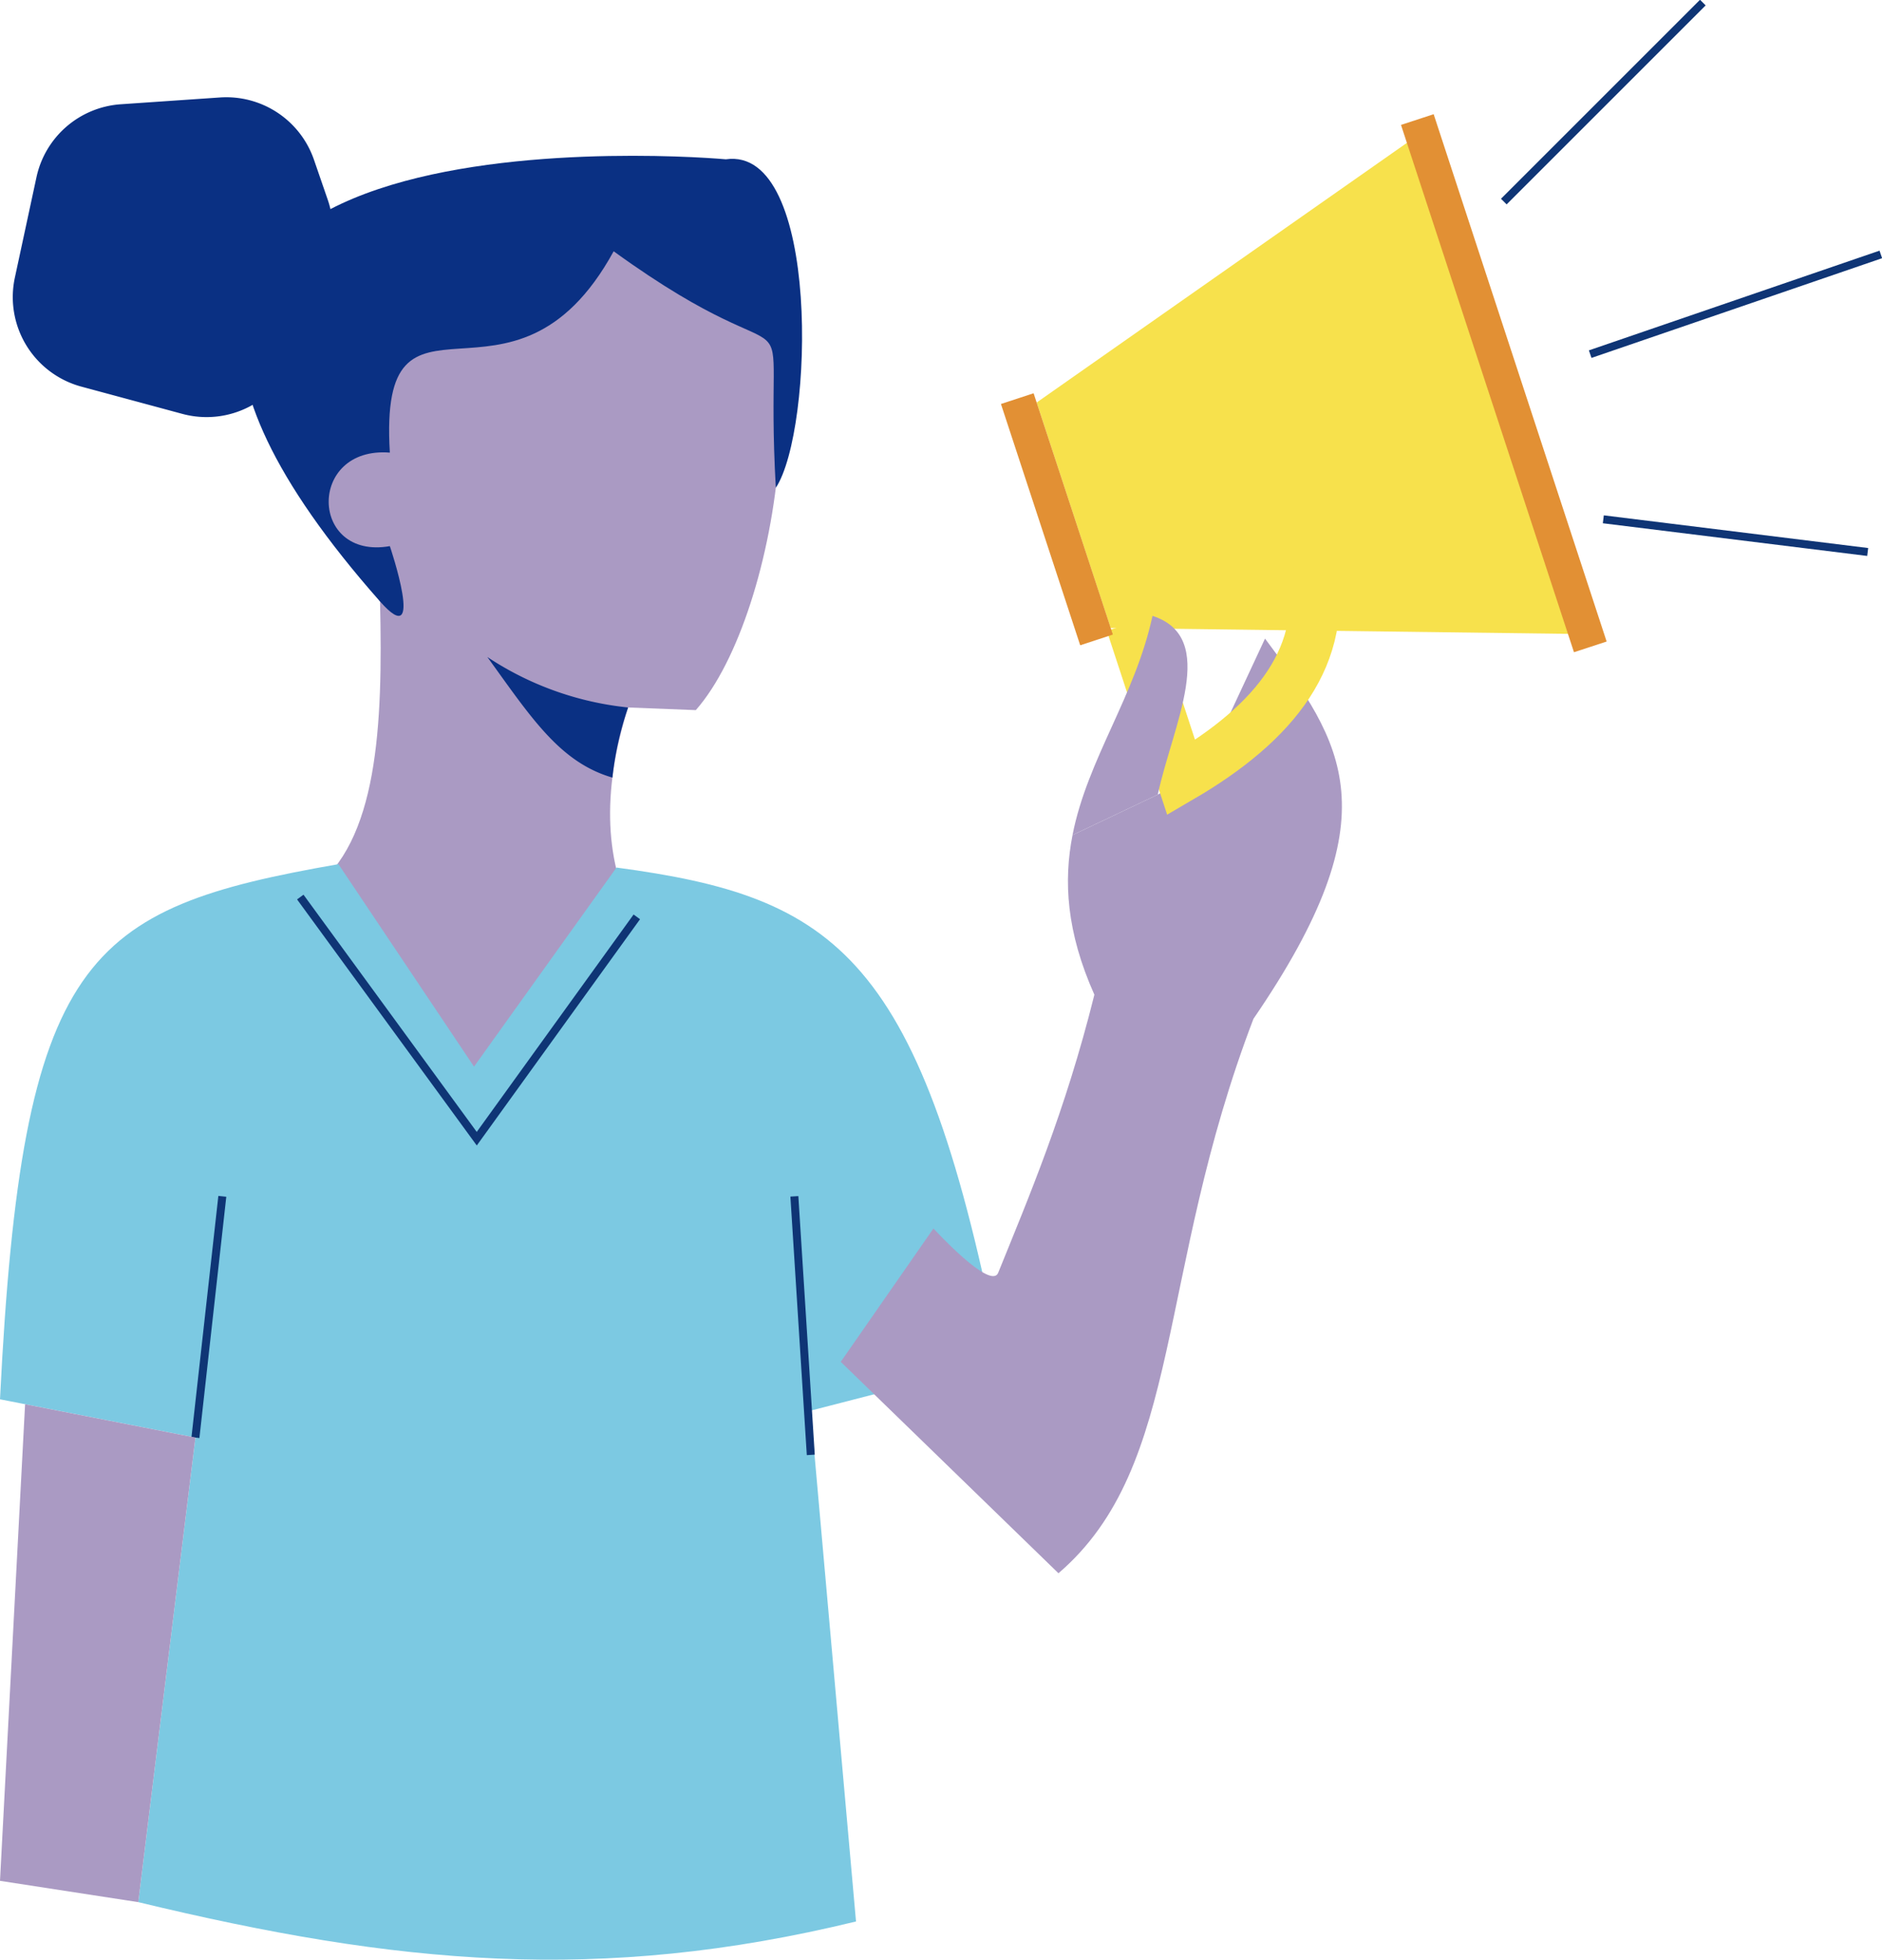 <svg xmlns="http://www.w3.org/2000/svg" xmlns:xlink="http://www.w3.org/1999/xlink" class="w-3/4 h-auto pt-10 md:pt-0" viewBox="0 0 339.833 353.913">
                    <defs>
                        <clipPath id="clip-path">
                            <rect id="Rectangle_506" data-name="Rectangle 506" width="339.833" height="353.913" fill="none"></rect>
                        </clipPath>
                    </defs>
                    <g id="Group_596" data-name="Group 596" transform="translate(-52.8)">
                        <g id="Group_525" data-name="Group 525" transform="translate(52.8)">
                            <g id="Group_524" data-name="Group 524" clip-path="url(#clip-path)">
                                <path id="Path_2184" data-name="Path 2184" d="M61,164.341c11.944-8.614,12.876-29.527,12.343-52.077L54.662,85.849,72.075,53.422l61.131-11.275c20.835,14.886,12.584,72.221-2.845,89.739l-12.228-.479c-4.9,15.559-4.146,28.319,1.5,38.664l17.854,39.048-62,7.2Z" transform="translate(-4.719 -3.639)" fill="#aa9ac3"></path>
                                <path id="Path_2185" data-name="Path 2185" d="M118.9,151.643c-9.545-2.772-14.738-10.952-22.582-21.775a56.361,56.361,0,0,0,25.416,9.111,57.066,57.066,0,0,0-2.833,12.663" transform="translate(-8.315 -11.211)" fill="#0a3083"></path>
                                <path id="Path_2186" data-name="Path 2186" d="M72.73,111.283c8.367,9.475,1.771-9.995,1.771-9.995C59.972,103.84,59.58,83.224,74.5,84.4c-2.116-34.99,22.125-2.968,40.416-36.361,36.715,26.582,27,2.1,29.279,42.718,6.872-10.407,8.14-61.794-9.028-59.328C123.506,30.4-5.807,22.351,72.73,111.283" transform="translate(-4.106 -2.659)" fill="#0a3083"></path>
                                <path id="Path_2187" data-name="Path 2187" d="M59.4,37.733l-2.489-7.222a16.743,16.743,0,0,0-16.976-11.25L22.022,20.489A16.744,16.744,0,0,0,6.8,33.678L2.9,51.8A16.744,16.744,0,0,0,14.912,71.483l18.241,4.924A16.745,16.745,0,0,0,53.3,65.841l6.052-17.053A16.743,16.743,0,0,0,59.4,37.733" transform="translate(-0.218 -1.659)" fill="#0a3083"></path>
                                <path id="Path_2188" data-name="Path 2188" d="M61.112,170.811l24.482,36.568,25.727-35.956c39.776,5.329,55.249,15.783,69.419,89.223l-34.37,8.858,8.2,92.254c-46.332,11.272-82.971,7.759-129.6-3.491l10.319-83.9L0,267.455c3.986-80.249,15.3-88.635,61.112-96.644" transform="translate(0 -14.746)" fill="#7cc9e2"></path>
                                <path id="Path_2189" data-name="Path 2189" d="M59.345,177.313l31.866,43.641,28.9-40.064" transform="translate(-5.123 -15.307)" fill="none" stroke="#0f3575" stroke-miterlimit="10" stroke-width="1.44"></path>
                                <line id="Line_197" data-name="Line 197" x2="2.964" y2="46.688" transform="translate(143.439 216.057)" fill="none" stroke="#0f3575" stroke-miterlimit="10" stroke-width="1.44"></line>
                                <line id="Line_198" data-name="Line 198" y1="43.567" x2="4.855" transform="translate(35.29 216.058)" fill="none" stroke="#0f3575" stroke-miterlimit="10" stroke-width="1.44"></line>
                                <path id="Path_2190" data-name="Path 2190" d="M223.408,154.4l8.434-4.732,10.927-23.443c14.181,19.037,23.236,31.7-2.09,68.671-17.7,46.3-12.568,80.685-35.207,100.125l-39.31-38.181L182.9,232.756s10.35,11.312,11.69,7.995c5.405-13.379,12.078-28.937,17.367-50.214-5.074-11.367-5.571-20.555-3.945-28.827" transform="translate(-14.345 -10.897)" fill="#aa9ac3"></path>
                                <path id="Path_2191" data-name="Path 2191" d="M4.53,277.559,0,363.635l24.971,3.847,10.319-83.9Z" transform="translate(0 -23.961)" fill="#aa9ac3"></path>
                                <path id="Path_2192" data-name="Path 2192" d="M302.93,116.825l-84.7-1.085L204.872,75.021l68.569-48.094Z" transform="translate(-17.686 -2.325)" fill="#f7e14c"></path>
                                <path id="Path_2193" data-name="Path 2193" d="M256.053,111.454c3.381,16.467-6.482,28.678-23.474,38.6l-9.151-27.9" transform="translate(-19.288 -9.622)" fill="none" stroke="#f7e14c" stroke-miterlimit="10" stroke-width="9"></path>
                                <rect id="Rectangle_504" data-name="Rectangle 504" width="6.207" height="45.871" transform="matrix(0.95, -0.312, 0.312, 0.95, 180.741, 72.959)" fill="#e29034"></rect>
                                <rect id="Rectangle_505" data-name="Rectangle 505" width="6.207" height="100.224" transform="translate(252.978 22.559) rotate(-18.158)" fill="#e29034"></rect>
                                <path id="Path_2194" data-name="Path 2194" d="M211.962,161.321c2.709-13.787,11.312-25.035,14.444-39.587,12.07,3.906,3.619,19.779.956,32.275" transform="translate(-18.299 -10.509)" fill="#aa9ac3"></path>
                                <line id="Line_199" data-name="Line 199" y1="35.939" x2="35.939" transform="translate(271.543 0.465)" fill="none" stroke="#0f3575" stroke-miterlimit="10" stroke-width="1.44"></line>
                                <line id="Line_200" data-name="Line 200" y1="18.008" x2="52.479" transform="translate(287.14 45.949)" fill="none" stroke="#0f3575" stroke-miterlimit="10" stroke-width="1.44"></line>
                                <line id="Line_201" data-name="Line 201" x2="47.734" y2="5.902" transform="translate(289.513 93.785)" fill="none" stroke="#0f3575" stroke-miterlimit="10" stroke-width="1.44"></line>
                            </g>
                        </g>
                    </g>
                </svg>